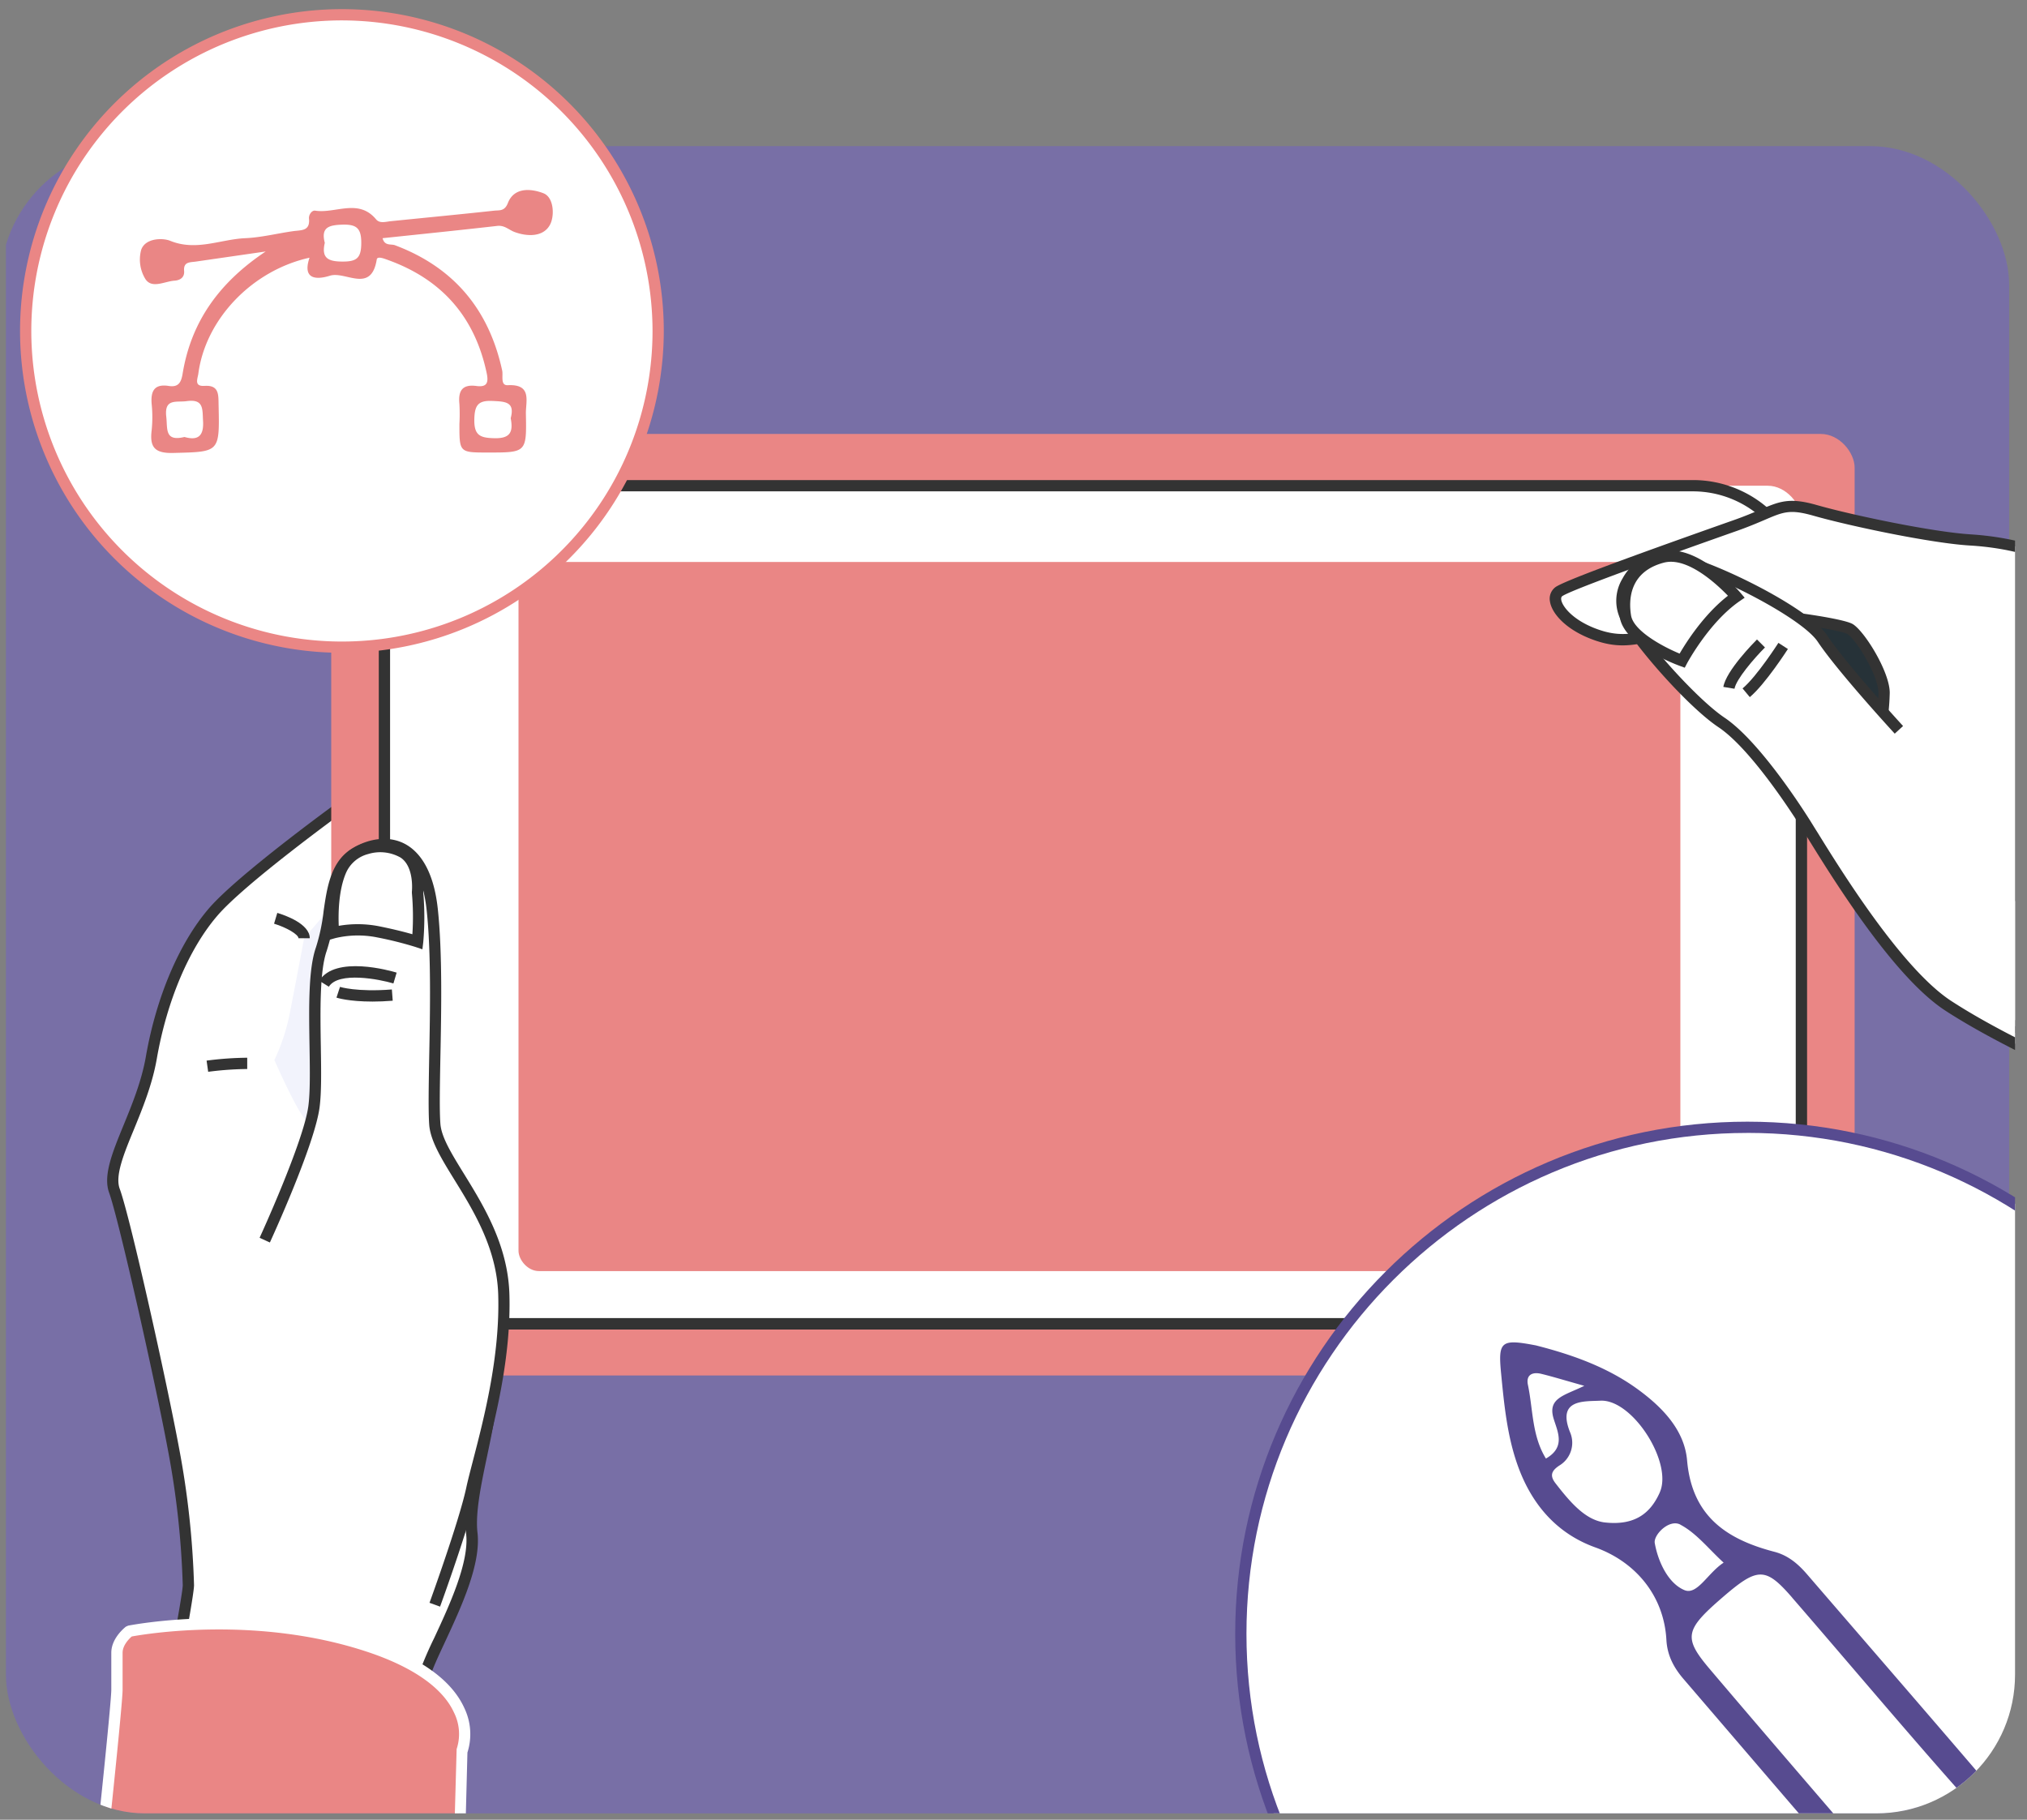 <svg xmlns="http://www.w3.org/2000/svg" xmlns:xlink="http://www.w3.org/1999/xlink" id="Calque_1" data-name="Calque 1" viewBox="0 0 576.23 517.38"><rect x="0" y="0" width="576.23" height="517.38" fill="#808080" stroke="none"/><defs><style>.cls-1{fill:none;}.cls-2{clip-path:url(#clip-path);}.cls-3{fill:#786fa6;}.cls-4{fill:#fff;}.cls-5{fill:#333;}.cls-6{fill:#f2f3fc;}.cls-7{fill:#ea8685;}.cls-8{fill:#263238;}.cls-9{fill:#574b90;}</style><clipPath id="clip-path"><rect class="cls-1" x="1.68" y="-33.74" width="571.15" height="549.31" rx="39.46"></rect></clipPath></defs><g class="cls-2"><rect class="cls-3" x="0.01" y="41.55" width="571.15" height="474.58" rx="39.46"></rect><path class="cls-4" d="M43,508.1s10.52-53.26,10.52-57.46a244.22,244.22,0,0,0-4.21-38.54c-3.5-18.92-14-65.88-16.82-73.58S40.2,316.79,43,300.67s9.11-31.53,17.52-41.34S99.06,227.8,99.06,227.8h15.42s-5.6,92.5,2.1,106.51,21.73,43.45,23.13,56.06-7,33.64-5.61,45.55-10.51,31.54-13.31,39.95-1.4,35-1.4,35"></path><path class="cls-5" d="M117.78,511c-.06-1.1-1.38-27,1.48-35.63a105.28,105.28,0,0,1,4.18-9.68c4.23-9.08,10-21.51,9.07-29.57-.73-6.16,1-14.24,2.77-22.8,1.73-8.19,3.51-16.65,2.83-22.76-1.3-11.77-14.46-40.05-22.94-55.46-7.34-13.36-3.14-92.61-2.39-105.69H99.59c-3.67,2.66-30.19,22-37.85,31-8.05,9.4-14.3,24.19-17.16,40.58-1.27,7.33-4.07,14.17-6.54,20.2-2.89,7-5.38,13.12-4,16.82,3,8.13,13.48,55.4,16.89,73.84a246.72,246.72,0,0,1,4.23,38.83c0,4.24-9.46,52.3-10.54,57.77l-3.15-.62c4.21-21.35,10.48-54.18,10.48-57.15a242.87,242.87,0,0,0-4.18-38.25c-3.63-19.6-14.08-66-16.75-73.33-1.77-4.86.94-11.47,4.08-19.13,2.41-5.88,5.14-12.54,6.36-19.53,2.95-16.95,9.47-32.3,17.88-42.12s37.59-30.9,38.83-31.79l.42-.3h17.64l-.11,1.7c-1.93,31.84-4,94.89,1.91,105.65,7,12.65,21.81,43.15,23.31,56.66.74,6.62-1.1,15.34-2.87,23.77-1.67,7.93-3.39,16.12-2.73,21.76,1.05,9-4.72,21.36-9.35,31.31-1.75,3.76-3.27,7-4,9.33-2.67,8-1.33,34.19-1.32,34.45Z"></path><path class="cls-6" d="M97.66,253.72l-11.2,13s-2.81,15-4.21,22A56.49,56.49,0,0,1,78,301.38s4.91,11.21,7.71,15.41A39.8,39.8,0,0,1,90,325.2l7.71,4.91V253.72Z"></path><path class="cls-4" d="M59,303.14a91.58,91.58,0,0,1,11.32-.81"></path><path class="cls-5" d="M59.18,304.73l-.45-3.18a93.63,93.63,0,0,1,11.55-.82v3.21A91,91,0,0,0,59.18,304.73Z"></path><path class="cls-4" d="M78.37,261.09s8.09,2.42,8.09,5.66"></path><path class="cls-5" d="M88.06,266.75H84.85c0-1.05-3.38-3.05-6.94-4.13l.92-3.07C81,260.2,88.06,262.64,88.06,266.75Z"></path><path class="cls-7" d="M29.74,517.18s3.5-33.27,3.5-36.77v-10.5c0-3.5,3.5-6.13,3.5-6.13s34.14-7,68.29,4.38,26.26,29.76,26.26,29.76L128,564.77"></path><path class="cls-4" d="M131.14,565.6l-3.21-.22,1.88-68.09a13.65,13.65,0,0,0-.75-10.38c-3.19-7-11.67-12.94-24.54-17.23-31.41-10.47-63.24-5.11-67.07-4.4-.71.62-2.6,2.47-2.6,4.63v10.5c0,3.55-3.37,35.58-3.51,36.94l-3.2-.34c1.21-11.47,3.5-33.9,3.5-36.6v-10.5c0-4.26,4-7.29,4.14-7.42l.64-.29c.35-.07,35-6.95,69.11,4.43,14,4.67,22.91,11.08,26.5,19.05a17.17,17.17,0,0,1,.85,12.59Z"></path><rect class="cls-7" x="94.16" y="123.38" width="433.07" height="267.69" rx="9.59"></rect><rect class="cls-4" x="109.29" y="138.1" width="402.81" height="238.26" rx="9.59"></rect><path class="cls-5" d="M481.29,378H140.1a32.45,32.45,0,0,1-32.42-32.41V168.91a32.45,32.45,0,0,1,32.42-32.42H481.29a32.45,32.45,0,0,1,32.42,32.42V345.55A32.45,32.45,0,0,1,481.29,378ZM140.1,139.7a29.24,29.24,0,0,0-29.21,29.21V345.55a29.24,29.24,0,0,0,29.21,29.2H481.29a29.23,29.23,0,0,0,29.2-29.2V168.91a29.24,29.24,0,0,0-29.2-29.21Z"></path><rect class="cls-7" x="147.4" y="159.78" width="330.29" height="201.61" rx="5.8"></rect><path class="cls-4" d="M75.26,352.6s12.59-27.4,14-37.91-1.4-35,2.11-44.85,1.4-22.42,9.81-27.33,19.62-3.5,21.72,16.12,0,50.45.7,61,18.92,25.92,19.62,48.35-7,45.55-9.11,55.36-10.51,32.93-10.51,32.93"></path><path class="cls-5" d="M125.1,456.79l-3-1.09c.09-.23,8.4-23.14,10.45-32.73.44-2.05,1.12-4.67,1.92-7.75,3.07-11.81,7.71-29.67,7.16-47.22-.41-13.05-7.06-23.84-12.41-32.51-3.7-6-6.9-11.2-7.21-15.79-.27-4-.14-11,0-19,.26-13.27.58-29.79-.72-41.92-.9-8.4-3.6-14-7.82-16.1-3.21-1.62-7.41-1.18-11.49,1.2-4.88,2.84-5.75,8.75-6.77,15.59a57.13,57.13,0,0,1-2.34,10.89c-2,5.65-1.83,17-1.67,27,.11,6.81.22,13.25-.36,17.53-1.41,10.63-13.6,37.24-14.12,38.37l-2.92-1.34c.13-.27,12.51-27.3,13.86-37.45.54-4.05.44-10.37.33-17.06-.18-10.78-.36-21.92,1.85-28.12A54.55,54.55,0,0,0,92,259c1-7,2.12-14.27,8.33-17.9,5-2.94,10.36-3.4,14.56-1.28,3.65,1.84,8.28,6.57,9.57,18.62,1.32,12.33,1,29,.73,42.32-.15,8-.28,14.82,0,18.71s3.26,8.67,6.74,14.32c5.54,9,12.44,20.18,12.88,34.09.56,18-4.15,36.13-7.26,48.13-.78,3-1.45,5.6-1.88,7.61C133.57,433.45,125.45,455.85,125.1,456.79Z"></path><path class="cls-4" d="M94.82,265.18a29.09,29.09,0,0,1,12.65-.24,103.4,103.4,0,0,1,11.22,2.8,80.61,80.61,0,0,0,0-14s.93-8-3.93-11.24S100.2,240.06,97,247.34,94.82,265.18,94.82,265.18Z"></path><path class="cls-5" d="M120.08,269.9l-1.9-.64a103.6,103.6,0,0,0-11-2.75,27.73,27.73,0,0,0-11.89.22l-1.85.53-.19-1.91c0-.45-1.1-11.08,2.27-18.67a12.67,12.67,0,0,1,8.26-7,14.74,14.74,0,0,1,11.89,1.46c5.23,3.48,4.77,11.24,4.65,12.57a81.46,81.46,0,0,1,0,14.18Zm-18.41-7.14a31.44,31.44,0,0,1,6.12.6c4.29.86,7.53,1.71,9.44,2.26a75.94,75.94,0,0,0-.14-11.74l0-.17,0-.17c0-.07.75-7.08-3.22-9.72a11.71,11.71,0,0,0-9.22-1A9.43,9.43,0,0,0,98.44,248c-2.26,5.08-2.28,12-2.14,15.23A30.94,30.94,0,0,1,101.67,262.76Z"></path><path class="cls-4" d="M112.34,278.07s-16.18-4.85-20.22,1.62"></path><path class="cls-5" d="M93.48,280.54l-2.72-1.7c4.56-7.3,20.26-2.84,22-2.31l-.92,3.08C108,278.44,96.24,276.12,93.48,280.54Z"></path><path class="cls-4" d="M96.16,282.11s4.85,1.62,15.37.81"></path><path class="cls-5" d="M105.9,284.76c-6.8,0-10.08-1.06-10.25-1.12l1-3.05s4.75,1.51,14.75.73l.24,3.2C109.51,284.69,107.59,284.76,105.9,284.76Z"></path><path class="cls-8" d="M518.12,164s-18.22,5.6-16.82,10.51,35,47,40.65,45.55,11.91-19.62,11.91-32.24S518.12,164,518.12,164Z"></path><path class="cls-8" d="M541.83,221.7c-8.54,0-41.12-43.37-42.07-46.72-1.66-5.8,12-10.66,17.89-12.49a1.62,1.62,0,0,1,1,0c3.77,1.19,36.86,11.95,36.86,25.36,0,11.77-6,32-13.12,33.8A2.1,2.1,0,0,1,541.83,221.7Zm-23.71-56c-8.4,2.65-15.76,6.68-15.28,8.39,1.65,5.73,34,44.27,38.81,44.42,4.13-1.05,10.6-17.68,10.6-30.67C552.25,178.63,528.06,168.9,518.12,165.71Z"></path><path class="cls-4" d="M667.05,287.82,649.86,267S627.44,214.48,621.13,204s-20.32-40.64-25.23-42.05-11.91-2.1-14-3.5-10.51-4.2-21.72-4.91-34.34-5.6-44.15-8.4-10.51,0-22.43,4.2-47.65,16.82-50.45,18.92.7,8.41,9.81,11.91,13.31.7,23.83-.7,26.62-4.2,28.73-4.2,17.52,2.1,20.32,3.5,9.81,12.62,9.81,18.22a64.46,64.46,0,0,1-1.4,11.91L534,257.53s22.19,25,37.55,33.57,22.76,9.11,22.76,9.11l23.9,22.19"></path><path class="cls-5" d="M617.06,323.57l-23.51-21.84c-2.08-.3-9.57-1.85-22.83-9.22-15.42-8.57-37.06-32.88-38-33.91l-.41-.46.33-49.61A64,64,0,0,0,534,197c0-5.05-6.65-15.65-8.92-16.78-2.44-1.22-17.57-3.34-19.6-3.34-1,0-6.71.9-12.22,1.76-5.33.83-11.42,1.78-16.3,2.44-2.76.36-5.12.84-7.2,1.26-6,1.21-10.31,2.07-17.42-.66-7.47-2.87-11.28-7.45-11.73-10.72a4.1,4.1,0,0,1,1.53-4c2.08-1.55,17.78-7.46,50.89-19.14,3.09-1.09,5.45-2.1,7.35-2.92,5.51-2.35,8.27-3.54,16.05-1.32,10.13,2.9,33,7.68,43.8,8.35,11.11.7,20,3.5,22.52,5.17,1,.66,4.16,1.28,7,1.83,2.25.44,4.57.89,6.61,1.47,3.8,1.09,9.92,12.28,18.82,29.24,2.81,5.34,5.46,10.38,7.34,13.52,6.15,10.26,27,58.89,28.74,63.05l17,20.61-2.48,2-17.43-21.17c-.22-.53-22.45-52.58-28.62-62.88-1.94-3.21-4.61-8.3-7.43-13.68-5.27-10-14.08-26.8-16.87-27.64-1.9-.54-4.15-1-6.33-1.41-3.54-.69-6.61-1.28-8.13-2.3-1.92-1.28-10-4-20.94-4.64s-34.22-5.54-44.49-8.47c-6.67-1.9-8.49-1.13-13.9,1.19-1.94.83-4.36,1.86-7.54,3-39.19,13.83-48.84,17.79-50,18.69-.11.08-.37.28-.28,1,.26,1.81,3.11,5.63,9.71,8.17,6.23,2.39,10,1.64,15.62.5,2.13-.43,4.55-.92,7.41-1.3,4.86-.65,10.92-1.6,16.23-2.43,7.32-1.14,11.52-1.79,12.72-1.79,1.91,0,17.79,2.05,21,3.68s10.7,13.51,10.7,19.65a64.85,64.85,0,0,1-1.41,12.09l-.28,47.87c3.09,3.42,22.91,25.1,36.72,32.78,14.75,8.19,22,8.9,22.11,8.91l.55,0,.41.38,23.9,22.19Z"></path><path class="cls-4" d="M647.79,367,594.5,307S570,296.47,553.86,286s-35.74-44.15-40.65-51.86S497.8,211,489.39,205.37s-23.83-23.12-27.33-30.13,2.8-16.12,10.51-16.82,39.94,14.72,45.55,23.13,21.72,25.92,21.72,25.92"></path><path class="cls-5" d="M646.59,368.11l-53.05-59.8c-3-1.3-25.53-11.2-40.56-21-14.68-9.57-31.76-37.22-39.06-49-.84-1.36-1.53-2.49-2.06-3.32-4.21-6.62-14.93-22.63-23.36-28.25-8.7-5.8-24.28-23.55-27.88-30.75a12.19,12.19,0,0,1,.61-11.48,14.71,14.71,0,0,1,11.2-7.66c8.26-.63,41.14,15,47,23.83,5.47,8.21,21.41,25.56,21.57,25.74l-2.37,2.17c-.66-.72-16.26-17.71-21.88-26.12-5.23-7.85-36.89-23.15-44.06-22.42a11.66,11.66,0,0,0-8.69,6,9,9,0,0,0-.53,8.48c3.37,6.74,18.59,24,26.78,29.52,8.94,6,20,22.4,24.29,29.2.53.83,1.23,2,2.09,3.35,6.56,10.62,24,38.84,38.08,48,15.81,10.32,40.15,20.79,40.4,20.89l.57.41L649,366Z"></path><path class="cls-4" d="M500.6,183s-8.41,8.41-9.11,12.61"></path><path class="cls-5" d="M493.08,195.82l-3.17-.52c.76-4.58,8.66-12.59,9.56-13.49l2.27,2.27C498.63,187.2,493.53,193.14,493.08,195.82Z"></path><path class="cls-4" d="M506.91,183.65S500.6,193.46,496.4,197"></path><path class="cls-5" d="M497.43,198.2l-2.06-2.47c4-3.31,10.13-12.86,10.19-12.95l2.7,1.74C508,184.92,501.77,194.58,497.43,198.2Z"></path><path class="cls-4" d="M493.59,169.63c-9.11,6.31-15.41,18.22-15.41,18.22s-15-5.45-16.12-12.61,1.13-14.34,10.51-16.82S493.59,169.63,493.59,169.63Z"></path><path class="cls-5" d="M478.94,189.84l-1.31-.48c-1.63-.59-15.91-6-17.16-13.87-1.5-9.48,2.76-16.27,11.69-18.62,10.26-2.71,22.15,11.13,22.66,11.72l1.15,1.35-1.46,1c-8.67,6-14.85,17.54-14.92,17.65ZM475,159.72a8,8,0,0,0-2,.25c-9.79,2.58-10.05,10.52-9.33,15s9.29,9,13.81,10.86c1.79-3.08,6.83-11.09,13.74-16.45C488.44,166.51,481.28,159.72,475,159.72Z"></path><circle class="cls-4" cx="97.21" cy="94.1" r="89.9"></circle><path class="cls-7" d="M97.21,185.6A91.5,91.5,0,1,1,188.7,94.1,91.6,91.6,0,0,1,97.21,185.6Zm0-179.8A88.3,88.3,0,1,0,185.5,94.1,88.4,88.4,0,0,0,97.21,5.8Z"></path><circle class="cls-4" cx="496.74" cy="464.51" r="144"></circle><path class="cls-9" d="M496.74,610.11c-80.28,0-145.6-65.32-145.6-145.6s65.32-145.6,145.6-145.6,145.6,65.31,145.6,145.6S577,610.11,496.74,610.11Zm0-288c-78.51,0-142.4,63.89-142.4,142.41s63.89,142.4,142.4,142.4S639.15,543,639.15,464.51,575.26,322.1,496.74,322.1Z"></path><path class="cls-7" d="M49.59,79.8c1.6-.1,2.91-.92,2.75-2.76-.23-2.65,1.68-2.43,3.28-2.66L75.53,71.5c-13,8.67-21.17,19.75-23.62,34.77-.41,2.52-1.23,3.89-3.95,3.46-4.07-.64-5.15,1.44-4.85,5.1a36.64,36.64,0,0,1,0,7.55c-.61,4.89,1,6.54,6.19,6.4,13.16-.34,13.14-.06,12.84-13.67-.06-2.87.18-5.67-4-5.4-3,.19-2-1.91-1.76-3.44,2-15.39,15.14-29.35,31.61-33-2.24,6.63,2.59,6.13,5.8,5.12,4.41-1.39,11.73,5.18,13.31-4.61.17-1.07,2.22-.21,3.36.2,15.24,5.55,24.54,16.2,27.9,32.13.62,2.91-.11,4-2.94,3.63-4.1-.55-5.2,1.48-4.82,5.15a51,51,0,0,1,0,5.67c0,8.1,0,8.1,8.12,8.1,10.92,0,11,0,10.78-11-.08-3.51,1.85-8.5-5.14-8.14-2.19.11-1.28-2.68-1.6-4.17C139,88,129,76,112.27,69.72c-1.12-.42-2.94.29-3.51-2,11-1.16,21.79-2.26,32.59-3.49,2.08-.24,3.3,1.12,4.89,1.72,3.47,1.3,8.14,1.55,10.08-2,1.38-2.49,1.17-7.83-1.82-9s-8.24-2.07-10.13,2.79c-.92,2.37-2.41,2-3.85,2.15-9.81,1.07-19.62,2-29.45,3-1.41.14-3.11.74-4.18-.55-5-6-11.56-1.54-17.3-2.45-.9-.14-1.86,1.1-1.75,2.27.35,3.6-2.24,3.24-4.49,3.56-4.56.64-9.1,1.81-13.68,2-7.05.33-13.87,3.76-21.3.74-2.06-.84-7-.84-8.22,2.52a10.59,10.59,0,0,0,1.21,8.4C43.23,82.15,46.78,80,49.59,79.8Zm8.13,39.84c.27,4.38-1.48,5.69-5.28,4.6-5.69,1.38-4.78-2.32-5.17-5.72-.62-5.34,2.86-4.06,5.81-4.47C58,113.36,57.52,116.38,57.72,119.64ZM140.06,114c3.56.17,6.39.23,5.12,4.9.72,3.77,0,5.79-4.58,5.69-4.1-.08-5.86-.77-5.76-5.4C134.93,115.12,136,113.8,140.06,114ZM97.36,63.87c4-.1,5.36,1,5.34,5.25s-1.28,5.27-5.37,5.25-6-1-5-5.33C91.17,64.58,93.54,64,97.36,63.87Z"></path><path class="cls-9" d="M426.72,390.4c.85,8.72,1.68,17.46,4.57,25.79,3.87,11.17,11,19.72,22.21,23.76,11.45,4.11,19.52,13.72,20.22,26.29.25,4.56,2.2,8.05,5,11.28,20.34,23.69,40.61,47.44,61.14,71,7.54,8.64,15.91,9,25,1.89,2.48-1.94,4.89-4,7.22-6.13,9.67-8.76,10.47-16.55,2.09-26.39-20-23.52-40.25-46.85-60.42-70.24-2.53-2.94-5.36-5.41-9.33-6.45-13.57-3.54-23.44-10.09-24.82-26-.75-8.62-7-15.08-14-20.19-8.95-6.53-19.24-10-28.93-12.48C426.68,380.6,425.85,381.35,426.72,390.4ZM567.07,521.25c2.86,2.41,5.58,5.43,4.44,11.84-2.85,5.76-9.19,10.52-16.21,14.27-4.74,2.52-7.51-1.45-10.52-4.41-2.63-2.59-2.58-4.27.38-6.58,4.93-3.85,9.45-8.23,14.38-12.07C561.68,522.64,563.39,518.15,567.07,521.25Zm-57.59-67c16.31,18.82,32.31,37.91,48.86,56.51,4.1,4.61,3.83,7-.88,10.41-5.09,3.71-9.61,8.18-14.5,12.17-1.21,1-1.88,3.1-4.37,2.48-1-1.17-2.16-2.46-3.28-3.78-16.44-19.16-32.95-38.27-49.29-57.53-7.58-8.95-7-11.14,3.67-20.36C499.66,445.54,501.87,445.45,509.48,454.23Zm-31.79-20.76c4.57,2.41,8.05,6.91,12.3,10.8-4.51,2.92-7.49,9.32-11.13,7.81-4.67-1.94-7.52-8.13-8.45-13.38C470,436.41,474.5,431.79,477.69,433.47Zm-5.85-9.17c-2.58,5.8-7,9.57-15.84,8.51-5.44-.76-9.71-5.83-13.83-11.14-1.68-2.18-1.09-3.55,1.09-5a7.55,7.55,0,0,0,3.16-9.27c-4-9.7,3.88-8.94,8.52-9.18C464.07,397.75,475.6,415.85,471.84,424.3ZM438,390.57c3.32.8,6.59,1.82,12.38,3.44-5.68,2.79-10.52,3.44-8.71,9.37,1.15,3.75,3.44,8.07-2.2,11.31-4-6.5-3.65-13.93-5.1-20.87C433.76,391.09,435.37,390,438,390.57Z"></path></g></svg>